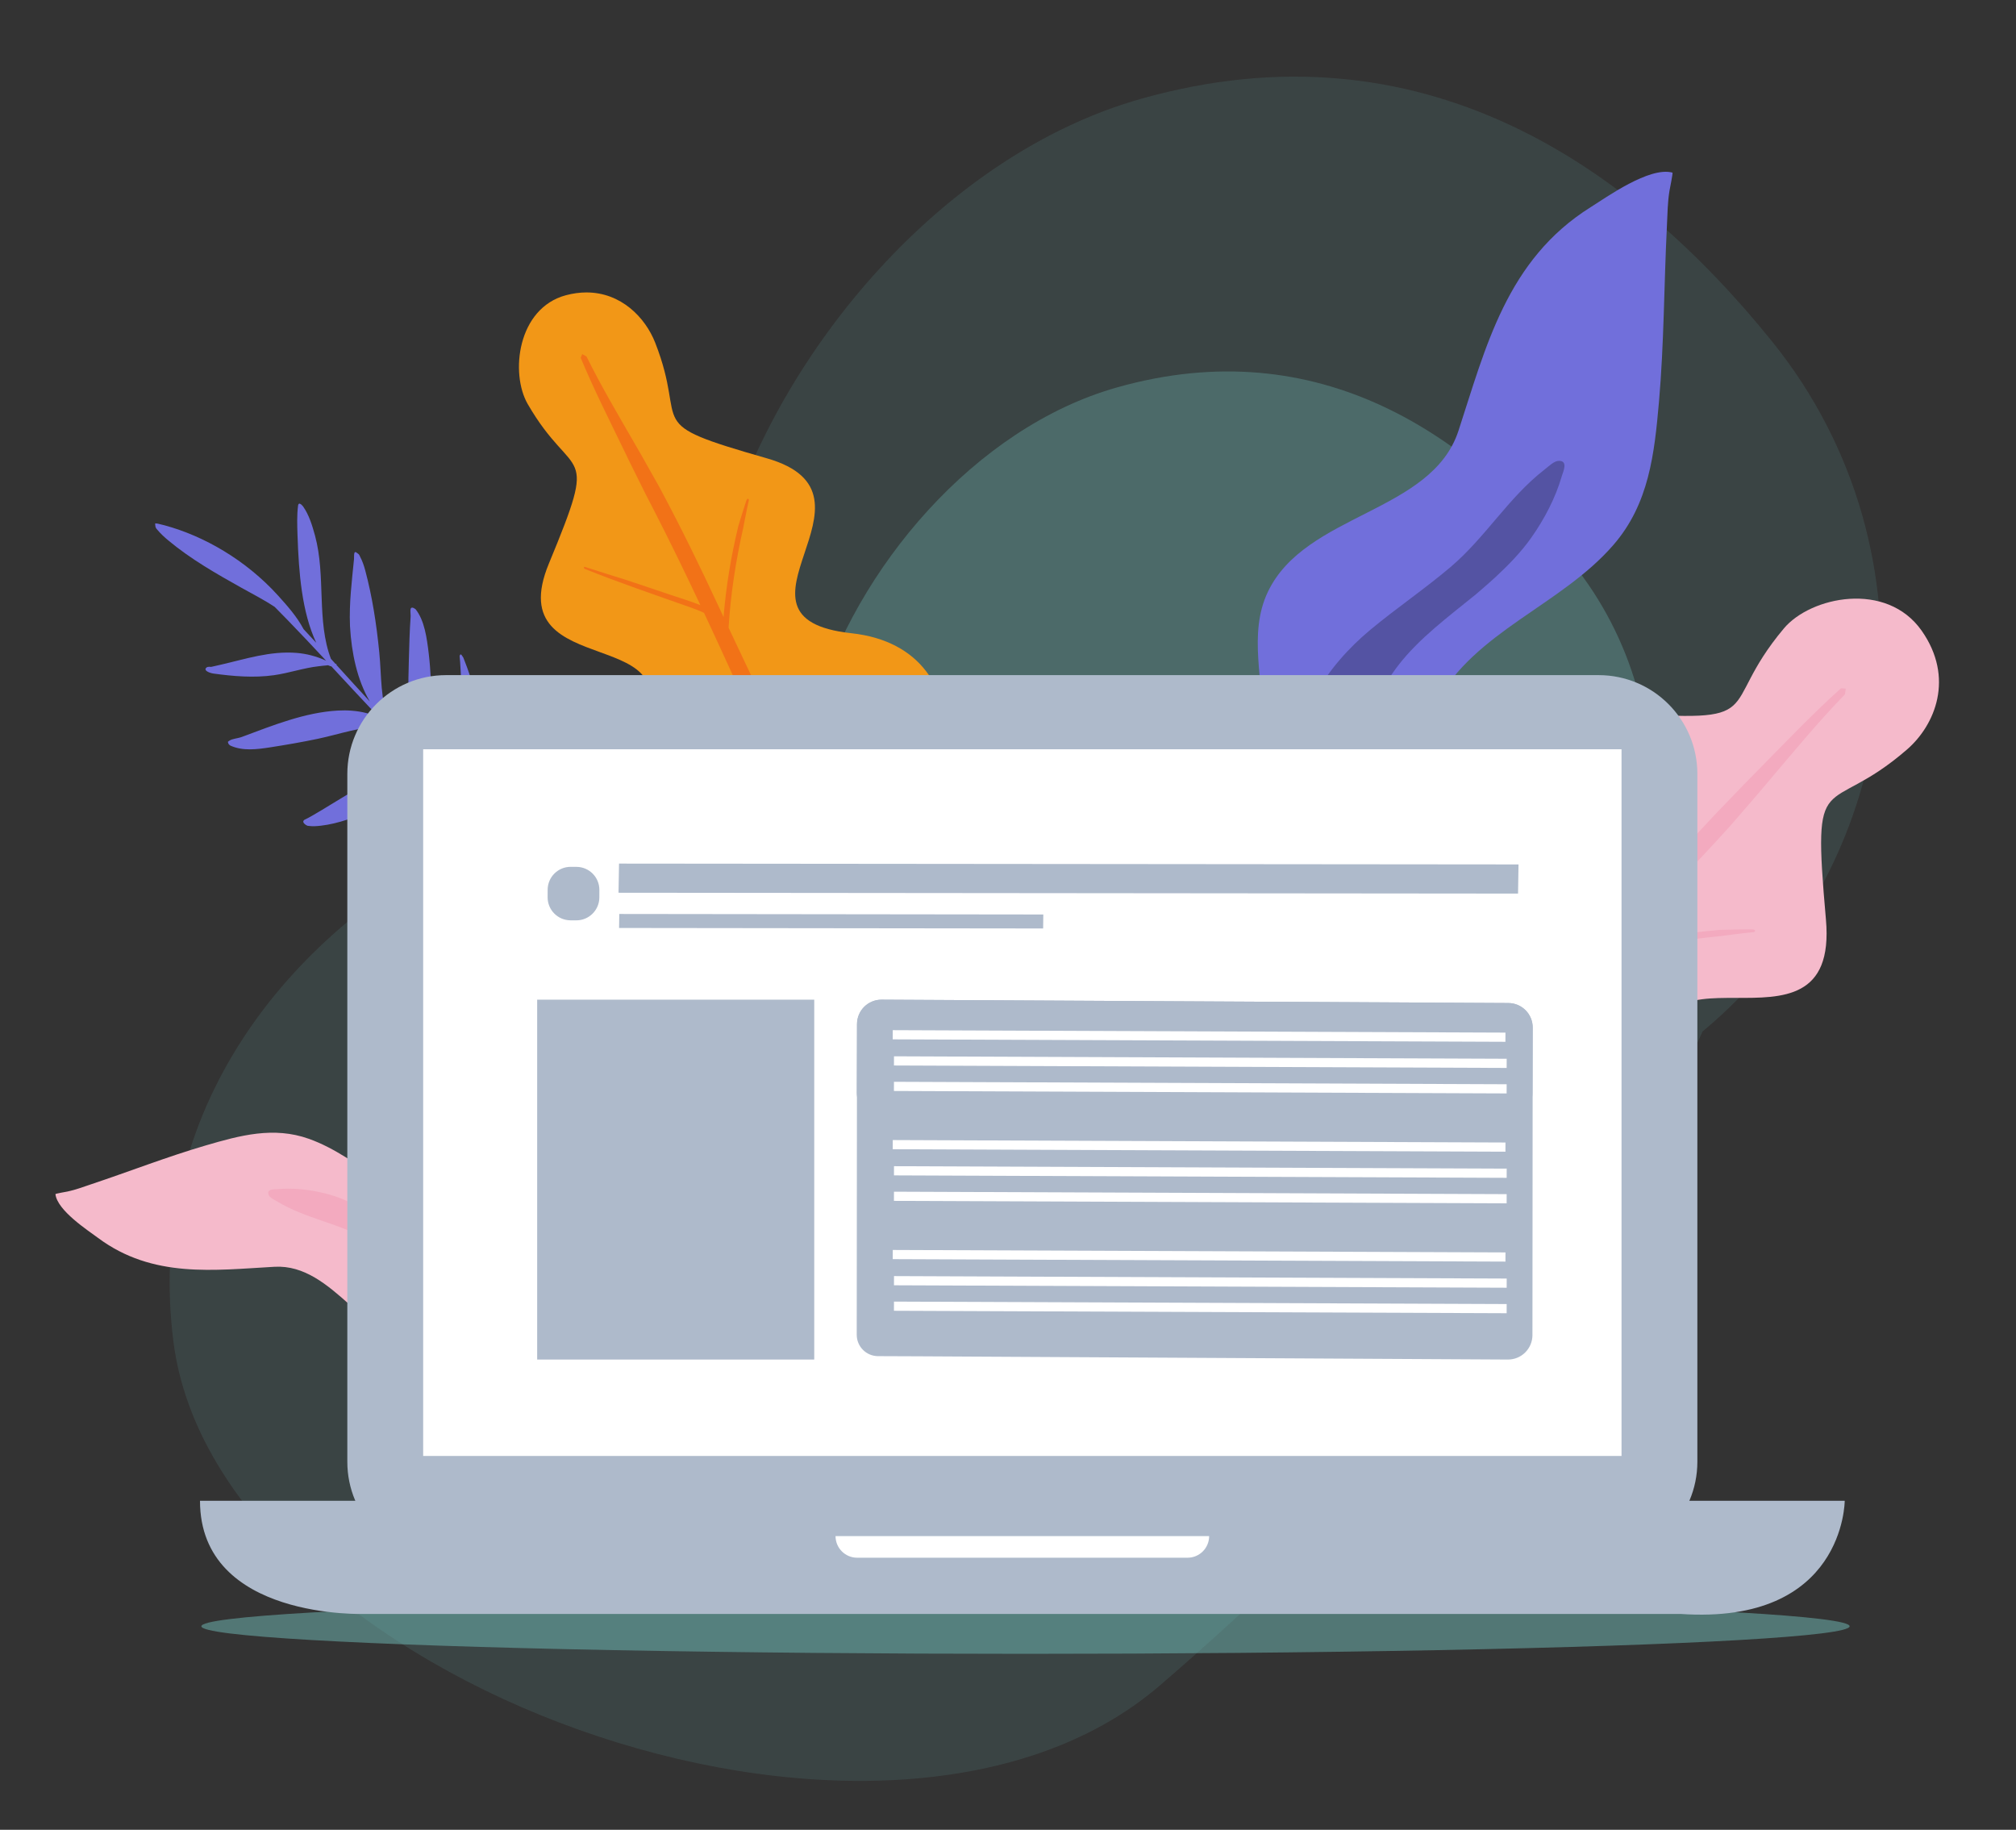 <svg xmlns="http://www.w3.org/2000/svg" xmlns:xlink="http://www.w3.org/1999/xlink" id="Layer_1" x="0px" y="0px" width="400px" height="363px" viewBox="0 0 400 363" xml:space="preserve">
<rect x="0" y="0" width="400" height="363" fill="#333333" stroke="none"/>
<g>
	<ellipse opacity="0.5" fill="#72BDB9" cx="203.471" cy="322.622" rx="163.518" ry="5.468"></ellipse>
	<path opacity="0.13" fill="#72BDB9" d="M230.17,334.334c83.809-72.148,107.615-129.685,107.615-129.685   c41.086-34.25,47.416-95.199,13.86-136.852c-28.197-35.003-69.571-63.919-125.237-48.196   c-39.156,11.061-71.912,49.893-82.901,87.754c-2.642,9.097-4.293,18.514-7.881,27.28c-8.36,20.427-26.382,23.91-43.997,33.138   c-37.24,19.508-62.717,54.8-57.221,98.347C42.852,333.015,174.995,381.832,230.17,334.334z"></path>
	<path opacity="0.32" fill="#72BDB9" d="M189.914,303.605l112-93.36c29.617-24.686,34.178-68.624,9.992-98.646   c-20.33-25.232-50.151-46.077-90.279-34.742c-28.223,7.973-51.836,35.964-59.759,63.257c-1.903,6.558-3.095,13.345-5.681,19.666   c-6.025,14.723-19.016,17.234-31.715,23.887c-26.844,14.061-45.208,39.502-41.246,70.893   C89.313,302.778,149.603,337.206,189.914,303.605z"></path>
</g>
<g>
	<path fill-rule="evenodd" clip-rule="evenodd" fill="#F5BACB" d="M289.001,173.353c-32.85-8.027-48.071,37.027-13.134,64.146   c20.708,16.084,63.499,9.65,54.925-23.055c-8.578-32.707,34.277-0.559,31.496-32.031c-2.785-31.469-0.079-19.695,16.082-33.722   c5.626-4.884,9.449-14.251,2.918-23.562c-6.986-9.963-22.063-6.762-27.346-0.457c-13.756,16.389-1.936,18.901-33.445,16.647   C288.983,139.068,321.847,181.374,289.001,173.353"></path>
	<g>
		<defs>
			<path id="SVGID_1_" d="M350.544,128.085c-13.788,16.361-1.974,18.897-33.479,16.579c-14.976-1.101-15.431,7.894-15.309,16.767     c0.135,9.797,0.973,19.443-16.254,15.199c-32.833-8.093-48.147,36.93-13.267,64.121c20.675,16.127,63.479,9.781,54.973-22.943     c-4.326-16.633,4.602-16.484,14.07-16.447c9.159,0.033,18.828-0.039,17.492-15.518c-2.72-31.473-0.039-19.697,16.149-33.688     c5.637-4.874,9.479-14.231,2.969-23.556c-4.159-5.957-11.213-7.226-17.35-5.943C356.399,123.522,352.677,125.55,350.544,128.085"></path>
		</defs>
		<clipPath id="SVGID_2_">
			<use xlink:href="#SVGID_1_"></use>
		</clipPath>
		<path clip-path="url(#SVGID_2_)" fill-rule="evenodd" clip-rule="evenodd" fill="#F3AABF" d="M319.994,187.903    c0.688-0.678,1.377-1.355,2.063-2.033c7.143-7.014,14.167-14.201,20.923-21.673l0.428-0.478c2.356-2.721,5.53-6.396,5.53-6.396    l1.93-2.285c4.965-5.854,9.846-11.785,15.188-17.289l0.166-1.145c-0.316-0.02-0.635-0.041-0.952-0.061    c-5.787,5.209-11.154,10.865-16.635,16.428l-2.1,2.129c-1.644,1.707-3.287,3.413-4.934,5.113l-0.935,0.965    c-1.021,1.098-2.046,2.197-3.071,3.292c-5.572,5.942-11.227,11.69-16.929,17.345c0.048-2.582-0.179-5.207-0.258-7.766    c-0.138-3.767-0.31-7.536-0.468-11.305c0,0-0.378-5.571-0.572-9.693c0,0-0.013-0.498-0.459-0.034    c-0.146,8.929,0.19,17.742,0.417,26.847c0.021,1.113,0.021,2.232-0.056,3.332c-11.816,11.668-23.823,22.967-35.711,34.797    c-0.203,0.201-0.406,0.404-0.609,0.605c0-0.822-0.016-1.646-0.043-2.471l-0.01-0.219c-0.818-8.828-3.063-17.598-3.791-26.412    l-0.809-0.92c0,0-0.457,0.488-0.686,0.732c0.532,8.76,2.566,17.479,3.293,26.297c0,0,0.283,2.053,0.462,4.564    c-10.216,10.133-20.506,20.199-31.064,30.008l-3.595,3.953c-0.444,0.818-0.444,0.816-0.909,1.625l-0.178,2.02    c0,0,1.362-0.012,2.044-0.018c0,0,0.845-0.414,2.021-0.91c1.563-1.248,3.676-2.945,3.676-2.945    c12.356-11.578,24.389-23.576,36.349-35.625c3.604,1.211,7.264,2.219,10.93,3.176l4.109,1.018    c1.089,0.229,2.507,0.529,2.507,0.529c0.399,0.076,0.798,0.154,1.196,0.23c0.908,0.18,1.818,0.361,2.729,0.545    c1.302,0.271,1.938,0.418,1.938,0.418l0.675-0.373c0,0-0.289-0.637-0.844-0.824c-2.288-0.781-5.41-1.75-5.41-1.75    c-1.164-0.328-2.494-0.689-2.494-0.689c-4.756-1.113-9.52-2.086-14.227-3.4c9.076-9.145,18.113-18.311,27.23-27.334    c7.58-2.029,15.418-3.352,23.342-4.119c0,0,3.961-0.543,6.646-0.797c0,0,0.708-0.535-0.587-0.539    c-2.586-0.002-6.198,0.105-6.198,0.105C334.056,185.081,326.934,186.192,319.994,187.903"></path>
	</g>
	<g>
		<defs>
			<path id="SVGID_3_" d="M112.312,58.562c-9.649,2.559-11.133,15.517-7.594,21.617c9.195,15.877,14.291,7.23,4.188,31.619     c-10.102,24.393,31.728,10.982,16.752,34.697c-14.979,23.717,16.279,49.389,46.766,29.756     c18.076-11.631,24.361-47.609-3.523-50.633c-27.887-3.021,8.633-27.438-16.751-34.699c-25.382-7.256-15.446-5.865-22.155-22.943     c-1.969-5.01-6.771-9.961-13.633-9.961C115.081,58.015,113.729,58.187,112.312,58.562"></path>
		</defs>
		<use xlink:href="#SVGID_3_" fill="#F29717"></use>
		<clipPath id="SVGID_4_">
			<use xlink:href="#SVGID_3_"></use>
		</clipPath>
		<path clip-path="url(#SVGID_4_)" fill-rule="evenodd" clip-rule="evenodd" fill="#F27217" d="M143.563,122.409    c-0.35-0.751-0.7-1.501-1.049-2.252c-3.619-7.786-7.405-15.529-11.484-23.145l-0.26-0.484c-1.516-2.689-3.561-6.318-3.561-6.318    l-1.281-2.22c-3.283-5.705-6.648-11.368-9.557-17.269l-0.854-0.475c-0.099,0.246-0.198,0.493-0.297,0.74    c2.56,6.167,5.58,12.135,8.5,18.162l1.115,2.309c0.906,1.82,1.811,3.639,2.711,5.459l0.51,1.033    c0.593,1.143,1.184,2.287,1.771,3.43c3.191,6.215,6.209,12.438,9.141,18.67c-2.01-0.811-4.127-1.416-6.153-2.118    c-2.989-1.02-5.987-2.01-8.983-3.013c0,0-4.465-1.367-7.746-2.445c0,0-0.395-0.141-0.148,0.355    c6.96,2.788,13.955,5.158,21.15,7.703c0.877,0.316,1.755,0.652,2.596,1.042c6.038,12.901,11.736,25.843,17.88,38.849    c0.104,0.223,0.21,0.445,0.313,0.666c-0.645-0.246-1.293-0.479-1.947-0.705l-0.174-0.057c-7.134-1.992-14.598-2.83-21.697-4.888    l-0.932,0.367c0,0,0.26,0.511,0.391,0.765c7.006,2.197,14.377,3.189,21.476,5.25c0,0,1.688,0.389,3.699,0.998    c5.255,11.168,10.438,22.375,15.351,33.717l2.148,4.047c0.527,0.598,0.527,0.596,1.037,1.209l1.536,0.746    c0,0,0.349-1.088,0.524-1.633c0,0-0.102-0.795-0.182-1.881c-0.568-1.617-1.341-3.807-1.341-3.807    c-5.825-13.307-12.065-26.477-18.362-39.605c1.898-2.508,3.648-5.119,5.364-7.752l1.878-2.967    c0.465-0.799,1.074-1.838,1.074-1.838c0.164-0.295,0.33-0.59,0.495-0.883c0.38-0.67,0.763-1.339,1.146-2.008    c0.555-0.956,0.838-1.418,0.838-1.418l-0.115-0.65c0,0-0.574,0.039-0.869,0.424c-1.214,1.588-2.793,3.784-2.793,3.784    c-0.563,0.83-1.197,1.778-1.197,1.778c-2.124,3.454-4.139,6.955-6.404,10.31c-4.783-9.962-9.59-19.903-14.264-29.861    c0.404-6.644,1.43-13.279,2.912-19.817c0,0,0.616-3.316,1.123-5.529c0,0-0.233-0.725-0.576,0.307    c-0.682,2.057-1.549,4.965-1.549,4.965C145.05,110.368,144.05,116.372,143.563,122.409"></path>
	</g>
	<path fill-rule="evenodd" clip-rule="evenodd" fill="#716FDB" d="M253.787,200.13c26.576-11.678,20.259-40.542,31.213-60.76   c7.673-14.151,24.735-19.287,35.12-31.263c7.105-8.188,8.137-18.164,9.041-28.39c1.014-11.588,0.994-23.17,1.572-34.789   c0.119-2.4,0.129-4.793,0.527-7.155c0.039-0.232,0.709-3.495,0.572-3.53c-4.576-1.241-13.146,4.934-16.225,6.857   c-16.669,10.432-20.82,27.852-26.232,44.369c-5.369,16.352-30.379,16.313-37.823,31.965c-3.957,8.318-0.768,17.953-1.003,26.869   c-0.16,6.144-3.347,11.642-3.366,17.834c-0.011,5.707,2.668,11.191,3.603,16.844c1.251,7.57,0.235,14.809-0.077,22.244"></path>
	<path fill-rule="evenodd" clip-rule="evenodd" fill="#5453A3" d="M252.025,200.329c0.305,0.283,0.418,0.363,0.952,0.719   c0.126-0.088,0.252-0.178,0.378-0.268c0.441-0.309,1.086-0.789,1.086-0.789s0.454,0.152,1.017-0.449   c3.473-3.793,6.871-7.627,9.011-12.314l0.03-0.057c2.365-6.354,2.974-13.195,3.485-19.908c0,0,0.097-1.88,0.159-3.387   c0.035-0.668,0.064-1.342,0.096-2.012c0.542-10.582,2.553-21.256,9.18-29.848c4.152-5.39,9.945-9.662,15.408-14.106   c0,0,2.229-1.884,3.969-3.489c2.568-2.387,5.007-4.904,6.986-7.693c2.682-3.789,4.85-7.986,6.081-12.211   c0.001-0.005-0.03,0.092,0.011-0.047c0.413-1.209,1.191-3.031-0.544-3.049c-0.951-0.012-1.978,1.035-2.896,1.748   c-7.186,5.58-11.637,13.384-18.643,19.336c-5.088,4.313-10.723,8.133-15.849,12.394c-8.862,7.353-15.304,17.478-15.517,29.033   c-0.18,9.583,2.648,19.386,2.387,28.944c-0.07,2.797-0.364,5.684-1.148,8.426l-0.012,0.049c-1.516,3.037-3.69,5.789-6.375,8.104   l0.448,0.596C251.848,200.163,251.941,200.255,252.025,200.329v0.002V200.329z"></path>
	<path fill-rule="evenodd" clip-rule="evenodd" fill="#F5BACB" d="M136.899,245.446c-14.137-14.121-31.064-2.854-46.77-4.82   c-10.994-1.379-18.557-11.035-28.832-14.701c-7.029-2.506-13.684-0.672-20.467,1.307c-7.686,2.248-15.106,5.158-22.703,7.691   c-1.57,0.525-3.105,1.117-4.721,1.451c-0.158,0.035-2.418,0.42-2.407,0.518c0.35,3.244,6.452,7.197,8.457,8.689   c10.858,8.08,23.067,6.385,35.015,5.725c11.827-0.65,18.059,15.398,29.958,16.258c6.324,0.457,11.704-3.998,17.481-6.078   c3.979-1.434,8.301-0.766,12.279-2.303c3.66-1.422,6.506-4.508,9.897-6.523c4.542-2.697,9.437-3.857,14.284-5.516"></path>
	<path fill-rule="evenodd" clip-rule="evenodd" fill="#F3AABF" d="M137.468,246.524c0.106-0.268,0.129-0.359,0.225-0.791   c-0.09-0.057-0.178-0.117-0.268-0.174c-0.309-0.205-0.777-0.498-0.777-0.498s-0.016-0.33-0.541-0.541   c-3.303-1.279-6.611-2.496-10.151-2.697l-0.045-0.006c-4.666,0.072-9.205,1.395-13.638,2.744c0,0-1.23,0.408-2.211,0.744   c-0.438,0.146-0.876,0.295-1.316,0.443c-6.92,2.299-14.268,3.682-21.434,1.58c-4.497-1.316-8.684-3.961-12.9-6.354   c0,0-1.766-0.959-3.231-1.67c-2.173-1.051-4.396-1.984-6.682-2.557c-3.099-0.771-6.333-1.111-9.351-0.844   c-0.003,0,0.066-0.006-0.033,0.004c-0.877,0.035-2.242-0.008-1.819,1.111c0.231,0.613,1.159,1.008,1.847,1.418   c5.375,3.213,11.492,4.115,17.063,7.119c4.039,2.184,7.897,4.842,11.911,7.064c6.933,3.844,15.035,5.439,22.499,2.686   c6.189-2.281,11.77-6.547,17.963-8.77c1.813-0.656,3.736-1.189,5.691-1.371l0.033-0.006c2.328,0.213,4.637,0.92,6.793,2.061   l0.268-0.436C137.407,246.679,137.44,246.597,137.468,246.524L137.468,246.524L137.468,246.524z"></path>
	<path fill="#716FDB" d="M98.853,162.009c5.945,3.76,12.33,6.404,18.822,7.357l0.266,0.096c1.188,0.613,0.396,0.406,0.396,0.406   c-0.294,0.051-0.562,0.135-0.562,0.135c-6.483-0.777-12.793-3.406-18.806-7.128l-0.029,0.11l-0.363-0.171   c-0.049-0.114-0.113-0.229-0.137-0.272c-0.383-0.241-0.762-0.486-1.141-0.731c-2.229,1.566-3.688,4.372-5.151,6.806   c-3.331,5.51-6.741,11.084-11.581,14.553c-0.502,0.361-1.258,0.867-1.258,0.867c-0.775,0.381-1.854,0.418-1.711-0.305   c0,0,0.256-0.383,0.257-0.389c0.038-0.047,0.075-0.102,0.112-0.154c2.814-3.854,4.797-8.305,7.609-12.369   c2.445-3.537,5.381-6.615,8.895-8.525c0.689-0.378,1.407-0.688,2.139-0.945c-2.915-1.967-5.756-4.168-8.506-6.523l-0.057,0.049   c-0.236,0.065-0.251,0.037-0.355,0.039c-5.193,0.157-9.611,4.072-14.746,6.178c-3.478,1.42-7.139,2.689-10.629,2.816   c-0.508,0.015-1.266-0.085-1.266-0.085c-0.072-0.028-0.144-0.058-0.213-0.092c-0.049-0.024-0.098-0.053-0.146-0.083   c-0.034-0.021-0.069-0.046-0.104-0.07c-0.36-0.261-0.752-0.755,0.084-1.078c0.498-0.211,1.99-1.094,3.217-1.824   c3.105-1.855,6.156-3.9,9.445-5.34c3.906-1.711,8.022-3.432,12.188-2.387c0.225,0.053,0.452,0.125,0.675,0.211   c-2.551-2.281-5.016-4.668-7.388-7.098c-0.61-0.625-1.22-1.256-1.827-1.886c-0.038,0.021,0.209,0.019-0.769-0.01   c-4.433-0.127-8.692,1.454-13.144,2.396c-3.142,0.662-6.299,1.201-9.48,1.699c-2.633,0.401-5.396,0.764-7.846-0.336   c-0.215-0.096-0.408-0.365-0.408-0.365c-0.14-0.474-0.223-0.334,0.15-0.6c0.621-0.446,1.596-0.434,2.506-0.769   c6.248-2.325,12.518-4.861,19.021-5.229c1.879-0.106,3.789,0.02,5.643,0.484c1.047,0.266,2.024,0.754,2.973,1.315   c-3.313-3.476-6.588-7.027-9.875-10.562c-0.148-0.037-0.258-0.063-0.258-0.063c-0.541-0.266-0.56-0.137-0.7-0.13   c-0.509,0.032-1.243,0.131-1.243,0.131c-0.097,0.008-0.192,0.019-0.289,0.028c-2.999,0.331-5.907,1.359-8.912,1.782   c-3.947,0.559-8.03,0.218-11.998-0.327c-0.738-0.107-2.023-0.581-1.42-1.162c0.303-0.289,0.875-0.143,0.959-0.16   c0.65-0.152,1.305-0.295,1.957-0.445c4.907-1.129,9.756-2.744,14.986-2.332c1.98,0.158,3.975,0.673,5.87,1.55   c-2.502-2.688-5.015-5.361-7.554-7.978c-0.879-0.908-1.76-1.807-2.646-2.695c-2.148-1.424-4.404-2.572-6.623-3.811   c-4.971-2.779-10.01-5.656-14.395-9.303c-0.813-0.676-1.479-1.252-2.436-2.377c-0.193-0.229-0.237-0.602-0.237-0.602   c0.101-0.393-0.688-0.777,1.858-0.088c7.754,2.1,16.075,6.847,22.474,13.9c1.863,2.068,3.739,4.158,5.093,6.698   c0.838,0.893,1.674,1.793,2.508,2.698c-2.865-6.127-3.467-13.879-3.717-21.391c-0.063-1.938-0.132-3.902,0.108-5.791   c0.132-1.032,1.019,0.169,1.019,0.169c1.146,1.628,1.789,3.699,2.357,5.786c2.173,8.048,0.266,16.82,3.146,24.413   c0.297,0.327,0.591,0.649,0.887,0.976c0.229,0.063,0.342,0.115,0.212,0.154l-0.024,0.053c2.209,2.432,4.412,4.865,6.631,7.266   c-2.525-4.32-3.617-9.658-3.916-14.855c-0.004-0.094-0.004-0.094-0.008-0.188c-0.187-4.449,0.371-8.829,0.799-13.182   c0.052-0.642-0.139-1.874,0.635-1.208c0.459,0.288,0.455,0.492,0.588,0.746c0.447,0.844,0.758,1.777,1.01,2.71   c1.395,5.226,2.217,10.572,2.782,16.249c0.464,4.658,0.18,9.479,1.978,13.855c2.146,2.248,4.317,4.449,6.527,6.563   c-0.283-0.561-1.168-2.371-1.602-3.934c-1.367-4.906-1.17-10.171-1.031-15.117c0.076-2.807,0.143-5.617,0.344-8.385   c0.063-0.835-0.363-2.201,0.623-1.779l0.363,0.23c1.752,2.206,2.227,5.584,2.615,8.846c0.756,6.362,0.389,12.776,1.349,19.092   c0.247,1.628,0.63,3.27,1.335,4.727c2.662,2.35,5.395,4.557,8.223,6.564c0.047,0.032,0.095,0.064,0.141,0.1   c-2.272-3.174-3.316-7.821-3.754-11.992c-0.591-5.621-0.689-11.24-1.068-16.846c-0.039-0.529-0.107-1.209-0.107-1.209   c0.177-0.58,0.404-0.211,0.545,0.029c0.163,0.244,0.194,0.291,0.199,0.297c1.02,2.537,1.865,5.154,2.603,7.852   c1.544,5.696,2.643,11.522,3.216,17.407C97.963,157.841,98.167,160.003,98.853,162.009 M91.937,130.464l-0.002-0.004   L91.937,130.464"></path>
	<path fill="#AEBACB" d="M317.177,309.595H88.516c-10.825,0-19.603-8.775-19.603-19.602v-136.46c0-10.823,8.777-19.6,19.603-19.6   h228.661c10.826,0,19.601,8.776,19.601,19.6v136.46C336.777,300.819,328.003,309.595,317.177,309.595"></path>
	<rect x="83.962" y="148.642" fill-rule="evenodd" clip-rule="evenodd" fill="#FFFFFF" width="237.77" height="140.193"></rect>
	<rect x="106.581" y="198.317" fill-rule="evenodd" clip-rule="evenodd" fill="#AEBACB" width="54.975" height="71.393"></rect>
	<path fill-rule="evenodd" clip-rule="evenodd" fill="#AEBACB" d="M118.923,176.544c0.01-2.514-2.023-4.563-4.539-4.572l-1.15-0.007   c-2.515-0.009-4.563,2.024-4.572,4.54l-0.007,1.496c-0.011,2.516,2.022,4.564,4.538,4.576l1.15,0.004   c2.514,0.01,4.563-2.025,4.574-4.541L118.923,176.544z"></path>
	<polygon fill-rule="evenodd" clip-rule="evenodd" fill="#AEBACB" points="122.824,171.321 301.293,171.487 301.199,177.272    122.723,177.104  "></polygon>
	<polygon fill-rule="evenodd" clip-rule="evenodd" fill="#AEBACB" points="122.874,181.316 207.005,181.418 206.972,184.193    122.833,184.094  "></polygon>
	<path fill-rule="evenodd" clip-rule="evenodd" fill="#AEBACB" d="M170.04,203.153c0.006-1.291,0.521-2.523,1.438-3.432   c0.913-0.904,2.151-1.41,3.44-1.404c20.952,0.113,103.438,0.557,124.361,0.668c2.678,0.014,4.838,2.193,4.826,4.871   c-0.014,3.838-0.035,9.18-0.05,13.021c-0.007,1.289-0.522,2.521-1.438,3.428c-0.915,0.908-2.153,1.414-3.442,1.404   c-22.676-0.123-116.979-0.643-116.979-0.643l-7.986-0.031l0,0c-2.344-0.008-4.232-1.916-4.225-4.258   C170.002,212.911,170.023,207.2,170.04,203.153"></path>
	
		<rect x="177.117" y="204.63" transform="matrix(-1 -0.004 0.004 -1 474.993 412.013)" fill-rule="evenodd" clip-rule="evenodd" fill="#FFFFFF" width="121.567" height="1.822"></rect>
	
		<rect x="177.361" y="209.815" transform="matrix(-1 -0.004 0.004 -1 475.461 422.385)" fill-rule="evenodd" clip-rule="evenodd" fill="#FFFFFF" width="121.567" height="1.822"></rect>
	
		<rect x="177.351" y="214.877" transform="matrix(-1 -0.004 0.004 -1 475.424 432.504)" fill-rule="evenodd" clip-rule="evenodd" fill="#FFFFFF" width="121.567" height="1.822"></rect>
	<path fill-rule="evenodd" clip-rule="evenodd" fill="#AEBACB" d="M170.04,203.153c0.006-1.291,0.521-2.523,1.438-3.432   c0.913-0.904,2.151-1.41,3.44-1.404c20.952,0.113,103.438,0.557,124.361,0.668c2.678,0.014,4.838,2.193,4.826,4.871   c-0.014,3.838-0.035,57.18-0.05,61.021c-0.007,1.289-0.522,2.521-1.438,3.428c-0.915,0.908-2.153,1.414-3.442,1.404   c-22.676-0.123-116.979-0.643-116.979-0.643l-7.986-0.031l0,0c-2.344-0.008-4.232-1.916-4.225-4.258   C170.002,260.911,170.023,207.2,170.04,203.153"></path>
	
		<rect x="177.117" y="204.63" transform="matrix(-1 -0.004 0.004 -1 474.993 412.013)" fill-rule="evenodd" clip-rule="evenodd" fill="#FFFFFF" width="121.567" height="1.822"></rect>
	
		<rect x="177.361" y="209.815" transform="matrix(-1 -0.004 0.004 -1 475.461 422.385)" fill-rule="evenodd" clip-rule="evenodd" fill="#FFFFFF" width="121.567" height="1.822"></rect>
	
		<rect x="177.351" y="214.877" transform="matrix(-1 -0.004 0.004 -1 475.424 432.504)" fill-rule="evenodd" clip-rule="evenodd" fill="#FFFFFF" width="121.567" height="1.822"></rect>
	
		<rect x="177.117" y="226.432" transform="matrix(-1 -0.004 0.004 -1 474.908 455.616)" fill-rule="evenodd" clip-rule="evenodd" fill="#FFFFFF" width="121.567" height="1.822"></rect>
	
		<rect x="177.361" y="231.617" transform="matrix(-1 -0.004 0.004 -1 475.376 465.988)" fill-rule="evenodd" clip-rule="evenodd" fill="#FFFFFF" width="121.567" height="1.822"></rect>
	
		<rect x="177.351" y="236.679" transform="matrix(-1 -0.004 0.004 -1 475.339 476.108)" fill-rule="evenodd" clip-rule="evenodd" fill="#FFFFFF" width="121.567" height="1.822"></rect>
	
		<rect x="177.117" y="248.233" transform="matrix(-1 -0.004 0.004 -1 474.822 499.22)" fill-rule="evenodd" clip-rule="evenodd" fill="#FFFFFF" width="121.567" height="1.822"></rect>
	
		<rect x="177.361" y="253.419" transform="matrix(-1 -0.004 0.004 -1 475.29 509.592)" fill-rule="evenodd" clip-rule="evenodd" fill="#FFFFFF" width="121.567" height="1.822"></rect>
	
		<rect x="177.351" y="258.48" transform="matrix(-1 -0.004 0.004 -1 475.254 519.711)" fill-rule="evenodd" clip-rule="evenodd" fill="#FFFFFF" width="121.567" height="1.822"></rect>
	<path fill="#AEBACB" d="M39.681,297.728h326.334c0,0,0,24.691-32.59,22.449H72.487C72.487,320.177,39.681,321.46,39.681,297.728"></path>
	<path fill="#FFFFFF" d="M235.627,309.024h-65.558c-2.367,0-4.286-1.92-4.286-4.285h74.127   C239.91,307.104,237.994,309.024,235.627,309.024"></path>
</g>
</svg>